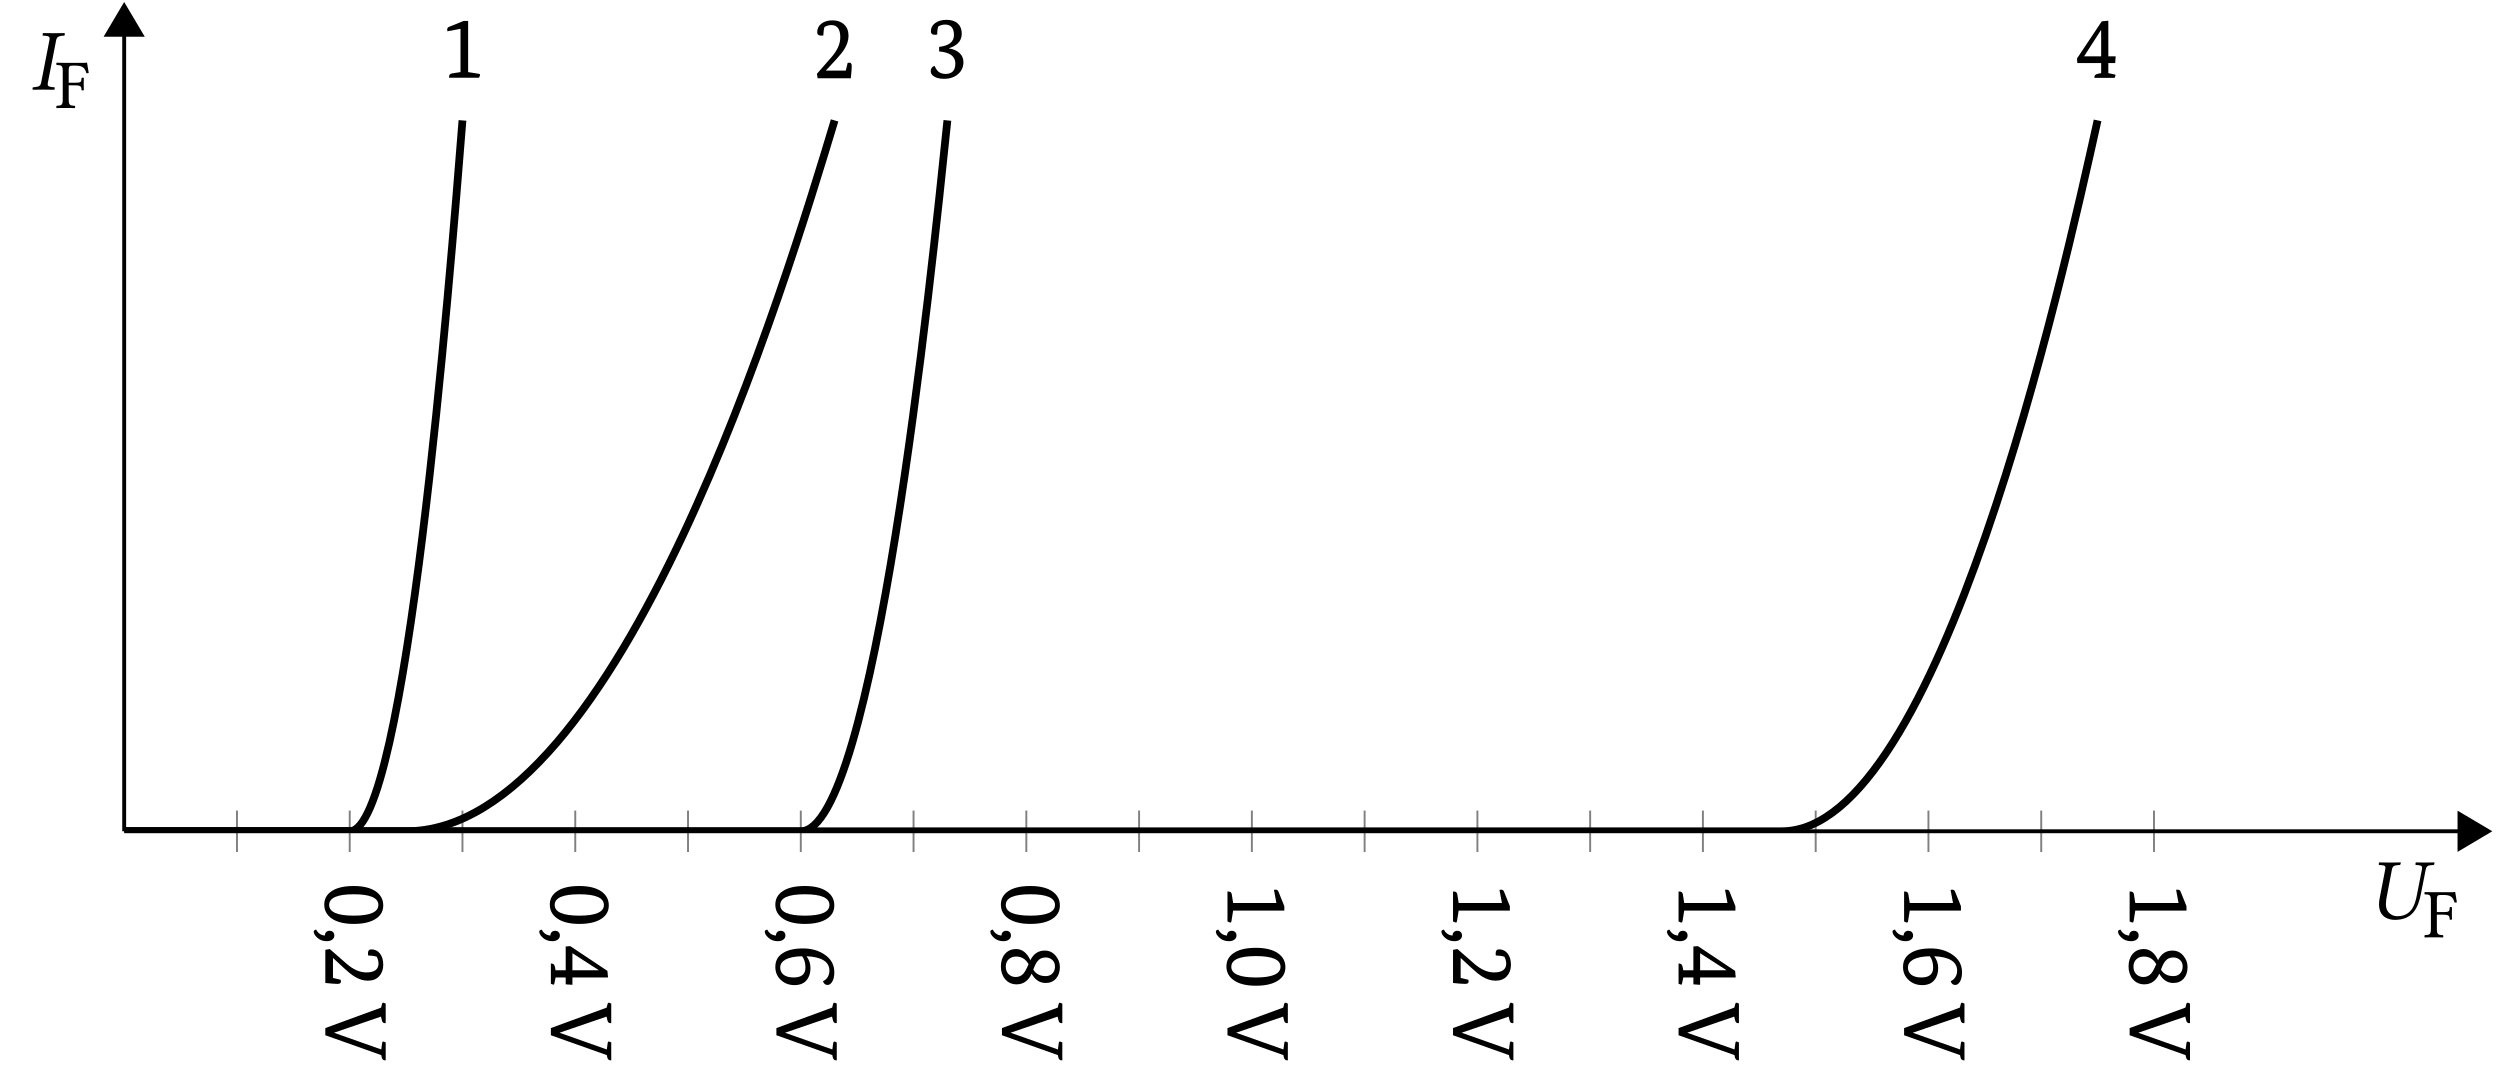 <?xml version="1.0" encoding="UTF-8"?>
<svg xmlns="http://www.w3.org/2000/svg" xmlns:xlink="http://www.w3.org/1999/xlink" width="255.587" height="111.668" viewBox="0 0 255.587 111.668">
<defs>
<g>
<g id="glyph-0-0">
<path d="M 0.391 2.234 C 0.391 2.961 1.227 3.328 2.906 3.328 C 4.582 3.328 5.422 2.961 5.422 2.234 C 5.422 1.504 4.582 1.141 2.906 1.141 C 1.227 1.141 0.391 1.504 0.391 2.234 Z M -0.109 2.203 C -0.109 1.617 0.141 1.16 0.641 0.828 C 1.16 0.473 1.914 0.297 2.906 0.297 C 3.883 0.297 4.641 0.484 5.172 0.859 C 5.672 1.211 5.922 1.688 5.922 2.281 C 5.922 2.863 5.672 3.316 5.172 3.641 C 4.648 3.992 3.895 4.172 2.906 4.172 C 1.926 4.172 1.172 3.984 0.641 3.609 C 0.141 3.254 -0.109 2.785 -0.109 2.203 Z M -0.109 2.203 "/>
</g>
<g id="glyph-0-1">
<path d="M 0.922 0.891 C 0.922 1.055 0.852 1.191 0.719 1.297 C 0.582 1.41 0.391 1.469 0.141 1.469 C -0.254 1.469 -0.582 1.344 -0.844 1.094 C -1.07 0.883 -1.188 0.68 -1.188 0.484 C -1.188 0.391 -1.102 0.32 -0.938 0.281 C -0.738 0.664 -0.441 0.867 -0.047 0.891 C -0.047 0.754 -0.004 0.641 0.078 0.547 C 0.172 0.453 0.285 0.406 0.422 0.406 C 0.578 0.406 0.695 0.445 0.781 0.531 C 0.875 0.625 0.922 0.742 0.922 0.891 Z M 0.922 0.891 "/>
</g>
<g id="glyph-0-2">
<path d="M 0.453 0.422 L 2.188 1.938 C 2.863 2.52 3.531 2.812 4.188 2.812 C 5.02 2.812 5.438 2.508 5.438 1.906 C 5.438 1.676 5.375 1.441 5.25 1.203 C 5.008 1.129 4.719 1.086 4.375 1.078 C 4.363 1.004 4.359 0.938 4.359 0.875 C 4.359 0.594 4.473 0.453 4.703 0.453 C 5.066 0.453 5.359 0.594 5.578 0.875 C 5.805 1.156 5.922 1.539 5.922 2.031 C 5.922 2.508 5.781 2.898 5.5 3.203 C 5.227 3.504 4.844 3.656 4.344 3.656 C 3.895 3.656 3.441 3.516 2.984 3.234 C 2.691 3.055 2.316 2.754 1.859 2.328 L 0.797 1.344 L 0.781 1.344 L 0.781 3.375 L 1.562 3.562 C 1.582 3.613 1.594 3.676 1.594 3.75 C 1.594 3.906 1.477 3.984 1.25 3.984 C 1.008 3.984 0.594 3.953 0 3.891 L 0 0.5 Z M 0.453 0.422 "/>
</g>
<g id="glyph-0-3">
<path d="M 6.172 5.844 C 6.141 5.844 6.113 5.844 6.094 5.844 C 5.926 5.844 5.816 5.742 5.766 5.547 L 5.719 5.312 L 0 3.281 L 0 2.547 L 5.703 0.453 L 5.797 0.078 C 5.816 -0.004 5.859 -0.047 5.922 -0.047 C 5.973 -0.047 6.055 -0.012 6.172 0.047 L 6.172 2.031 C 6.141 2.039 6.113 2.047 6.094 2.047 C 5.926 2.047 5.82 1.945 5.781 1.75 L 5.688 1.375 L 0.906 3.016 L 0.906 3.031 L 5.719 4.734 L 5.812 4.047 C 5.832 3.961 5.867 3.922 5.922 3.922 C 5.961 3.922 6.047 3.953 6.172 4.016 Z M 6.172 5.844 "/>
</g>
<g id="glyph-0-4">
<path d="M 1.984 0.125 L 5.781 2.656 L 5.844 3.328 L 2.203 3.328 L 2.203 4.078 L 1.516 4.031 L 1.516 3.328 L 0.484 3.328 L 0.359 3.938 C 0.348 4.02 0.316 4.062 0.266 4.062 C 0.234 4.062 0.145 4.031 0 3.969 L 0 1.906 C 0.02 1.906 0.047 1.906 0.078 1.906 C 0.242 1.906 0.352 2.004 0.406 2.203 L 0.484 2.594 L 1.516 2.594 L 1.516 0.156 Z M 2.203 0.859 L 2.203 2.594 L 4.891 2.594 L 4.891 2.578 L 2.219 0.859 Z M 2.203 0.859 "/>
</g>
<g id="glyph-0-5">
<path d="M 4.766 3.703 C 4.922 3.641 5.062 3.531 5.188 3.375 C 5.344 3.156 5.422 2.91 5.422 2.641 C 5.422 1.723 4.641 1.227 3.078 1.156 C 3.348 1.508 3.484 1.914 3.484 2.375 C 3.484 2.883 3.352 3.289 3.094 3.594 C 2.82 3.938 2.406 4.109 1.844 4.109 C 1.312 4.109 0.859 3.941 0.484 3.609 C 0.086 3.254 -0.109 2.801 -0.109 2.25 C -0.109 1.625 0.148 1.148 0.672 0.828 C 1.16 0.516 1.844 0.359 2.719 0.359 C 3.551 0.359 4.27 0.555 4.875 0.953 C 5.57 1.398 5.922 2.016 5.922 2.797 C 5.922 3.211 5.848 3.535 5.703 3.766 C 5.566 3.984 5.41 4.094 5.234 4.094 C 4.992 4.094 4.836 3.961 4.766 3.703 Z M 2.625 1.156 C 1.875 1.176 1.305 1.289 0.922 1.5 C 0.566 1.707 0.391 1.977 0.391 2.312 C 0.391 2.613 0.504 2.859 0.734 3.047 C 0.973 3.234 1.316 3.328 1.766 3.328 C 2.566 3.328 2.969 2.992 2.969 2.328 C 2.969 1.828 2.852 1.438 2.625 1.156 Z M 2.625 1.156 "/>
</g>
<g id="glyph-0-6">
<path d="M 3.031 2.938 C 2.707 3.664 2.195 4.031 1.5 4.031 C 1.008 4.031 0.613 3.848 0.312 3.484 C 0.031 3.141 -0.109 2.711 -0.109 2.203 C -0.109 1.691 0.02 1.273 0.281 0.953 C 0.57 0.598 0.961 0.422 1.453 0.422 C 2.066 0.422 2.551 0.801 2.906 1.562 C 3.227 0.906 3.719 0.578 4.375 0.578 C 4.812 0.578 5.176 0.742 5.469 1.078 C 5.77 1.422 5.922 1.816 5.922 2.266 C 5.922 2.754 5.789 3.145 5.531 3.438 C 5.27 3.738 4.914 3.891 4.469 3.891 C 3.863 3.891 3.383 3.57 3.031 2.938 Z M 3.203 2.531 C 3.473 2.969 3.895 3.188 4.469 3.188 C 4.738 3.188 4.957 3.109 5.125 2.953 C 5.32 2.773 5.422 2.523 5.422 2.203 C 5.422 1.922 5.328 1.695 5.141 1.531 C 4.953 1.363 4.727 1.281 4.469 1.281 C 4.125 1.281 3.859 1.395 3.672 1.625 C 3.516 1.789 3.359 2.094 3.203 2.531 Z M 2.719 1.969 C 2.426 1.445 2.004 1.188 1.453 1.188 C 1.148 1.188 0.895 1.281 0.688 1.469 C 0.488 1.656 0.391 1.906 0.391 2.219 C 0.391 2.539 0.484 2.797 0.672 2.984 C 0.867 3.18 1.113 3.281 1.406 3.281 C 1.727 3.281 1.992 3.16 2.203 2.922 C 2.359 2.742 2.531 2.426 2.719 1.969 Z M 2.719 1.969 "/>
</g>
<g id="glyph-0-7">
<path d="M 0.578 2.031 L 5 2.031 L 4.75 0.688 C 4.82 0.676 4.883 0.672 4.938 0.672 C 5.07 0.672 5.164 0.742 5.219 0.891 L 5.812 2.359 L 5.812 2.812 L 0.578 2.812 L 0.406 3.891 C 0.395 3.984 0.359 4.031 0.297 4.031 C 0.242 4.031 0.145 3.992 0 3.922 L 0 0.859 C 0.02 0.859 0.047 0.859 0.078 0.859 C 0.285 0.859 0.406 0.953 0.438 1.141 Z M 0.578 2.031 "/>
</g>
<g id="glyph-1-0">
<path d="M 2.031 -0.578 L 2.031 -5 L 0.688 -4.75 C 0.676 -4.82 0.672 -4.883 0.672 -4.938 C 0.672 -5.07 0.742 -5.164 0.891 -5.219 L 2.359 -5.812 L 2.812 -5.812 L 2.812 -0.578 L 3.891 -0.406 C 3.984 -0.395 4.031 -0.359 4.031 -0.297 C 4.031 -0.242 3.992 -0.145 3.922 0 L 0.859 0 C 0.859 -0.02 0.859 -0.047 0.859 -0.078 C 0.859 -0.285 0.953 -0.406 1.141 -0.438 Z M 2.031 -0.578 "/>
</g>
<g id="glyph-1-1">
<path d="M 0.422 -0.453 L 1.938 -2.188 C 2.52 -2.863 2.812 -3.531 2.812 -4.188 C 2.812 -5.02 2.508 -5.438 1.906 -5.438 C 1.676 -5.438 1.441 -5.375 1.203 -5.25 C 1.129 -5.008 1.086 -4.719 1.078 -4.375 C 1.004 -4.363 0.938 -4.359 0.875 -4.359 C 0.594 -4.359 0.453 -4.473 0.453 -4.703 C 0.453 -5.066 0.594 -5.359 0.875 -5.578 C 1.156 -5.805 1.539 -5.922 2.031 -5.922 C 2.508 -5.922 2.898 -5.781 3.203 -5.5 C 3.504 -5.227 3.656 -4.844 3.656 -4.344 C 3.656 -3.895 3.516 -3.441 3.234 -2.984 C 3.055 -2.691 2.754 -2.316 2.328 -1.859 L 1.344 -0.797 L 1.344 -0.781 L 3.375 -0.781 L 3.562 -1.562 C 3.613 -1.582 3.676 -1.594 3.75 -1.594 C 3.906 -1.594 3.984 -1.477 3.984 -1.25 C 3.984 -1.008 3.953 -0.594 3.891 0 L 0.5 0 Z M 0.422 -0.453 "/>
</g>
<g id="glyph-1-2">
<path d="M 1.391 -3.156 C 2.398 -3.27 2.906 -3.672 2.906 -4.359 C 2.906 -5.078 2.602 -5.438 2 -5.438 C 1.727 -5.438 1.492 -5.367 1.297 -5.234 C 1.223 -4.992 1.188 -4.723 1.188 -4.422 C 1.113 -4.398 1.039 -4.391 0.969 -4.391 C 0.688 -4.391 0.547 -4.508 0.547 -4.75 C 0.547 -5.094 0.691 -5.375 0.984 -5.594 C 1.285 -5.812 1.68 -5.922 2.172 -5.922 C 2.648 -5.922 3.023 -5.797 3.297 -5.547 C 3.566 -5.297 3.703 -4.953 3.703 -4.516 C 3.703 -4.098 3.562 -3.758 3.281 -3.5 C 3.094 -3.312 2.797 -3.148 2.391 -3.016 L 2.391 -3 C 2.859 -2.926 3.223 -2.766 3.484 -2.516 C 3.742 -2.273 3.875 -1.969 3.875 -1.594 C 3.875 -1.102 3.691 -0.695 3.328 -0.375 C 2.961 -0.051 2.484 0.109 1.891 0.109 C 1.41 0.109 1.051 0.012 0.812 -0.172 C 0.625 -0.305 0.531 -0.473 0.531 -0.672 C 0.531 -0.941 0.66 -1.125 0.922 -1.219 C 1.023 -0.988 1.125 -0.82 1.219 -0.719 C 1.414 -0.5 1.691 -0.391 2.047 -0.391 C 2.711 -0.391 3.047 -0.742 3.047 -1.453 C 3.047 -2.191 2.492 -2.602 1.391 -2.688 Z M 1.391 -3.156 "/>
</g>
<g id="glyph-1-3">
<path d="M 0.125 -1.984 L 2.656 -5.781 L 3.328 -5.844 L 3.328 -2.203 L 4.078 -2.203 L 4.031 -1.516 L 3.328 -1.516 L 3.328 -0.484 L 3.938 -0.359 C 4.02 -0.348 4.062 -0.316 4.062 -0.266 C 4.062 -0.234 4.031 -0.145 3.969 0 L 1.906 0 C 1.906 -0.02 1.906 -0.047 1.906 -0.078 C 1.906 -0.242 2.004 -0.352 2.203 -0.406 L 2.594 -0.484 L 2.594 -1.516 L 0.156 -1.516 Z M 0.859 -2.203 L 2.594 -2.203 L 2.594 -4.891 L 2.578 -4.891 L 0.859 -2.219 Z M 0.859 -2.203 "/>
</g>
<g id="glyph-2-0">
<path d="M 1.828 0.094 C 3.578 0.094 4.203 -1.047 4.5 -2.641 L 4.984 -5.094 C 5.031 -5.344 5.172 -5.484 5.547 -5.5 L 5.766 -5.516 C 5.812 -5.516 5.844 -5.547 5.844 -5.594 L 5.875 -5.766 L 5.859 -5.781 C 5.453 -5.781 5.109 -5.766 4.922 -5.766 C 4.719 -5.766 4.375 -5.781 3.984 -5.781 L 3.953 -5.766 L 3.922 -5.594 C 3.922 -5.547 3.953 -5.516 3.984 -5.516 L 4.203 -5.5 C 4.5 -5.484 4.609 -5.406 4.609 -5.219 C 4.609 -5.188 4.609 -5.141 4.594 -5.094 L 4.078 -2.469 C 3.891 -1.469 3.531 -0.281 2.078 -0.281 C 1.656 -0.281 1.344 -0.469 1.141 -0.719 C 0.953 -0.969 0.906 -1.25 0.906 -1.531 C 0.906 -1.812 0.953 -2.125 1.016 -2.406 L 1.531 -5.109 C 1.594 -5.359 1.734 -5.484 2.094 -5.5 L 2.312 -5.516 C 2.359 -5.516 2.391 -5.547 2.391 -5.594 L 2.438 -5.766 L 2.406 -5.781 C 2.016 -5.781 1.656 -5.766 1.312 -5.766 C 0.969 -5.766 0.641 -5.781 0.234 -5.781 L 0.203 -5.766 L 0.172 -5.594 C 0.172 -5.547 0.203 -5.516 0.234 -5.516 L 0.453 -5.5 C 0.734 -5.484 0.859 -5.422 0.859 -5.234 C 0.859 -5.188 0.859 -5.156 0.844 -5.109 L 0.266 -2.109 C 0.219 -1.875 0.203 -1.672 0.203 -1.484 C 0.203 -0.203 1.156 0.094 1.828 0.094 Z M 1.828 0.094 "/>
</g>
<g id="glyph-2-1">
<path d="M 1.906 -5.078 L 1.047 -0.672 C 0.984 -0.422 0.859 -0.297 0.484 -0.266 L 0.219 -0.234 C 0.172 -0.203 0.156 -0.062 0.203 0.016 C 0.594 0.016 0.922 0 1.266 0 C 1.609 0 2.016 0.016 2.406 0.016 C 2.438 -0.016 2.453 -0.203 2.438 -0.234 L 2.125 -0.266 C 1.781 -0.297 1.688 -0.406 1.734 -0.672 L 2.594 -5.078 C 2.656 -5.328 2.781 -5.453 3.156 -5.5 L 3.438 -5.516 C 3.469 -5.562 3.484 -5.703 3.453 -5.781 C 3.047 -5.781 2.719 -5.766 2.375 -5.766 C 2.031 -5.766 1.641 -5.781 1.25 -5.781 C 1.219 -5.75 1.188 -5.562 1.219 -5.516 L 1.516 -5.5 C 1.875 -5.469 1.969 -5.359 1.906 -5.078 Z M 1.906 -5.078 "/>
</g>
<g id="glyph-3-0">
<path d="M 2.031 -2.312 C 2.641 -2.312 2.656 -2.141 2.672 -1.828 C 2.719 -1.781 2.875 -1.781 2.906 -1.828 C 2.906 -2 2.891 -2.219 2.891 -2.453 C 2.891 -2.703 2.906 -2.891 2.906 -3.062 C 2.875 -3.109 2.719 -3.109 2.672 -3.062 C 2.656 -2.672 2.641 -2.578 2.031 -2.578 L 1.359 -2.578 L 1.359 -3.875 C 1.359 -4.266 1.453 -4.328 1.766 -4.328 L 2.078 -4.328 C 2.844 -4.328 3.016 -4.047 3.172 -3.547 C 3.266 -3.547 3.344 -3.562 3.406 -3.578 C 3.359 -3.875 3.25 -4.562 3.234 -4.625 C 3.234 -4.641 3.234 -4.641 3.219 -4.641 C 3.094 -4.625 3.062 -4.609 2.875 -4.609 L 1.047 -4.609 C 0.828 -4.609 0.422 -4.625 0.125 -4.625 C 0.078 -4.594 0.078 -4.438 0.125 -4.391 C 0.625 -4.375 0.75 -4.344 0.75 -3.75 L 0.75 -0.875 C 0.75 -0.281 0.625 -0.25 0.125 -0.219 C 0.078 -0.172 0.078 -0.031 0.125 0.016 C 0.375 0 0.734 0 1.062 0 C 1.375 0 1.734 0 1.984 0.016 C 2.031 -0.031 2.031 -0.172 1.984 -0.219 C 1.484 -0.25 1.359 -0.281 1.359 -0.875 L 1.359 -2.312 Z M 2.031 -2.312 "/>
</g>
</g>
<clipPath id="clip-0">
<path clip-rule="nonzero" d="M 245 77 L 255.004 77 L 255.004 93 L 245 93 Z M 245 77 "/>
</clipPath>
<clipPath id="clip-1">
<path clip-rule="nonzero" d="M 12.695 1 L 59 1 L 59 84.984 L 12.695 84.984 Z M 12.695 1 "/>
</clipPath>
<clipPath id="clip-2">
<path clip-rule="nonzero" d="M 12.695 1 L 97 1 L 97 84.984 L 12.695 84.984 Z M 12.695 1 "/>
</clipPath>
<clipPath id="clip-3">
<path clip-rule="nonzero" d="M 12.695 1 L 109 1 L 109 84.984 L 12.695 84.984 Z M 12.695 1 "/>
</clipPath>
<clipPath id="clip-4">
<path clip-rule="nonzero" d="M 12.695 1 L 226 1 L 226 84.984 L 12.695 84.984 Z M 12.695 1 "/>
</clipPath>
</defs>
<path fill="none" stroke-width="0.199" stroke-linecap="butt" stroke-linejoin="miter" stroke="rgb(50%, 50%, 50%)" stroke-opacity="1" stroke-miterlimit="10" d="M 11.565 -2.125 L 11.565 2.125 M 23.127 -2.125 L 23.127 2.125 M 34.688 -2.125 L 34.688 2.125 M 46.254 -2.125 L 46.254 2.125 M 57.816 -2.125 L 57.816 2.125 M 69.381 -2.125 L 69.381 2.125 M 80.943 -2.125 L 80.943 2.125 M 92.508 -2.125 L 92.508 2.125 M 104.07 -2.125 L 104.07 2.125 M 115.635 -2.125 L 115.635 2.125 M 127.197 -2.125 L 127.197 2.125 M 138.763 -2.125 L 138.763 2.125 M 150.324 -2.125 L 150.324 2.125 M 161.886 -2.125 L 161.886 2.125 M 173.451 -2.125 L 173.451 2.125 M 185.013 -2.125 L 185.013 2.125 M 196.578 -2.125 L 196.578 2.125 M 208.14 -2.125 L 208.14 2.125 " transform="matrix(0.997, 0, 0, -0.997, 12.696, 84.986)"/>
<path fill="none" stroke-width="0.399" stroke-linecap="butt" stroke-linejoin="miter" stroke="rgb(0%, 0%, 0%)" stroke-opacity="1" stroke-miterlimit="10" d="M -0 0.002 L 239.358 0.002 " transform="matrix(0.997, 0, 0, -0.997, 12.696, 84.986)"/>
<path fill-rule="nonzero" fill="rgb(0%, 0%, 0%)" fill-opacity="1" d="M 254.41 84.984 L 251.445 83.227 L 251.445 86.746 Z M 254.41 84.984 "/>
<g clip-path="url(#clip-0)">
<path fill="none" stroke-width="0.399" stroke-linecap="butt" stroke-linejoin="miter" stroke="rgb(0%, 0%, 0%)" stroke-opacity="1" stroke-miterlimit="10" d="M 3.174 0.002 L 0.2 1.765 L 0.2 -1.765 Z M 3.174 0.002 " transform="matrix(0.997, 0, 0, -0.997, 251.246, 84.986)"/>
</g>
<path fill="none" stroke-width="0.399" stroke-linecap="butt" stroke-linejoin="miter" stroke="rgb(0%, 0%, 0%)" stroke-opacity="1" stroke-miterlimit="10" d="M -0 0.002 L -0 81.568 " transform="matrix(0.997, 0, 0, -0.997, 12.696, 84.986)"/>
<path fill-rule="nonzero" fill="rgb(0%, 0%, 0%)" fill-opacity="1" stroke-width="0.399" stroke-linecap="butt" stroke-linejoin="miter" stroke="rgb(0%, 0%, 0%)" stroke-opacity="1" stroke-miterlimit="10" d="M 3.175 0 L 0.201 1.763 L 0.201 -1.763 Z M 3.175 0 " transform="matrix(0, -0.997, -0.997, 0, 12.696, 3.759)"/>
<g fill="rgb(0%, 0%, 0%)" fill-opacity="1">
<use xlink:href="#glyph-0-0" x="33.26" y="90.284"/>
<use xlink:href="#glyph-0-1" x="33.26" y="94.753"/>
<use xlink:href="#glyph-0-2" x="33.26" y="96.604"/>
</g>
<g fill="rgb(0%, 0%, 0%)" fill-opacity="1">
<use xlink:href="#glyph-0-3" x="33.26" y="102.558"/>
</g>
<g fill="rgb(0%, 0%, 0%)" fill-opacity="1">
<use xlink:href="#glyph-0-0" x="56.318" y="90.284"/>
<use xlink:href="#glyph-0-1" x="56.318" y="94.753"/>
<use xlink:href="#glyph-0-4" x="56.318" y="96.604"/>
</g>
<g fill="rgb(0%, 0%, 0%)" fill-opacity="1">
<use xlink:href="#glyph-0-3" x="56.318" y="102.558"/>
</g>
<g fill="rgb(0%, 0%, 0%)" fill-opacity="1">
<use xlink:href="#glyph-0-0" x="79.375" y="90.284"/>
<use xlink:href="#glyph-0-1" x="79.375" y="94.753"/>
<use xlink:href="#glyph-0-5" x="79.375" y="96.604"/>
</g>
<g fill="rgb(0%, 0%, 0%)" fill-opacity="1">
<use xlink:href="#glyph-0-3" x="79.375" y="102.558"/>
</g>
<g fill="rgb(0%, 0%, 0%)" fill-opacity="1">
<use xlink:href="#glyph-0-0" x="102.434" y="90.284"/>
<use xlink:href="#glyph-0-1" x="102.434" y="94.753"/>
<use xlink:href="#glyph-0-6" x="102.434" y="96.604"/>
</g>
<g fill="rgb(0%, 0%, 0%)" fill-opacity="1">
<use xlink:href="#glyph-0-3" x="102.434" y="102.558"/>
</g>
<g fill="rgb(0%, 0%, 0%)" fill-opacity="1">
<use xlink:href="#glyph-0-7" x="125.491" y="90.284"/>
<use xlink:href="#glyph-0-1" x="125.491" y="94.753"/>
<use xlink:href="#glyph-0-0" x="125.491" y="96.604"/>
</g>
<g fill="rgb(0%, 0%, 0%)" fill-opacity="1">
<use xlink:href="#glyph-0-3" x="125.491" y="102.558"/>
</g>
<g fill="rgb(0%, 0%, 0%)" fill-opacity="1">
<use xlink:href="#glyph-0-7" x="148.549" y="90.284"/>
<use xlink:href="#glyph-0-1" x="148.549" y="94.753"/>
<use xlink:href="#glyph-0-2" x="148.549" y="96.604"/>
</g>
<g fill="rgb(0%, 0%, 0%)" fill-opacity="1">
<use xlink:href="#glyph-0-3" x="148.549" y="102.558"/>
</g>
<g fill="rgb(0%, 0%, 0%)" fill-opacity="1">
<use xlink:href="#glyph-0-7" x="171.607" y="90.284"/>
<use xlink:href="#glyph-0-1" x="171.607" y="94.753"/>
<use xlink:href="#glyph-0-4" x="171.607" y="96.604"/>
</g>
<g fill="rgb(0%, 0%, 0%)" fill-opacity="1">
<use xlink:href="#glyph-0-3" x="171.607" y="102.558"/>
</g>
<g fill="rgb(0%, 0%, 0%)" fill-opacity="1">
<use xlink:href="#glyph-0-7" x="194.665" y="90.284"/>
<use xlink:href="#glyph-0-1" x="194.665" y="94.753"/>
<use xlink:href="#glyph-0-5" x="194.665" y="96.604"/>
</g>
<g fill="rgb(0%, 0%, 0%)" fill-opacity="1">
<use xlink:href="#glyph-0-3" x="194.665" y="102.558"/>
</g>
<g fill="rgb(0%, 0%, 0%)" fill-opacity="1">
<use xlink:href="#glyph-0-7" x="217.723" y="90.284"/>
<use xlink:href="#glyph-0-1" x="217.723" y="94.753"/>
<use xlink:href="#glyph-0-6" x="217.723" y="96.604"/>
</g>
<g fill="rgb(0%, 0%, 0%)" fill-opacity="1">
<use xlink:href="#glyph-0-3" x="217.723" y="102.558"/>
</g>
<g clip-path="url(#clip-1)">
<path fill="none" stroke-width="0.797" stroke-linecap="butt" stroke-linejoin="miter" stroke="rgb(0%, 0%, 0%)" stroke-opacity="1" stroke-miterlimit="10" d="M -0 0.002 L 11.565 0.002 M 11.565 0.002 L 23.127 0.002 C 28.91 0.002 33.388 56.49 34.688 72.894 " transform="matrix(0.997, 0, 0, -0.997, 12.696, 84.986)"/>
</g>
<g fill="rgb(0%, 0%, 0%)" fill-opacity="1">
<use xlink:href="#glyph-1-0" x="45.048" y="7.949"/>
</g>
<g clip-path="url(#clip-2)">
<path fill="none" stroke-width="0.797" stroke-linecap="butt" stroke-linejoin="miter" stroke="rgb(0%, 0%, 0%)" stroke-opacity="1" stroke-miterlimit="10" d="M -0 0.002 L 14.453 0.002 M 14.453 0.002 L 28.91 0.002 C 50.877 0.002 67.904 56.49 72.848 72.894 " transform="matrix(0.997, 0, 0, -0.997, 12.696, 84.986)"/>
</g>
<g fill="rgb(0%, 0%, 0%)" fill-opacity="1">
<use xlink:href="#glyph-1-1" x="83.093" y="8.002"/>
</g>
<g clip-path="url(#clip-3)">
<path fill="none" stroke-width="0.797" stroke-linecap="butt" stroke-linejoin="miter" stroke="rgb(0%, 0%, 0%)" stroke-opacity="1" stroke-miterlimit="10" d="M -0 0.002 L 34.688 0.002 M 34.688 0.002 L 69.381 0.002 C 76.896 0.002 82.721 56.49 84.414 72.894 " transform="matrix(0.997, 0, 0, -0.997, 12.696, 84.986)"/>
</g>
<g fill="rgb(0%, 0%, 0%)" fill-opacity="1">
<use xlink:href="#glyph-1-2" x="94.622" y="7.949"/>
</g>
<g clip-path="url(#clip-4)">
<path fill="none" stroke-width="0.797" stroke-linecap="butt" stroke-linejoin="miter" stroke="rgb(0%, 0%, 0%)" stroke-opacity="1" stroke-miterlimit="10" d="M -0 0.002 L 84.99 0.002 M 84.99 0.002 L 169.98 0.002 C 186.169 0.002 198.718 56.49 202.357 72.894 " transform="matrix(0.997, 0, 0, -0.997, 12.696, 84.986)"/>
</g>
<g fill="rgb(0%, 0%, 0%)" fill-opacity="1">
<use xlink:href="#glyph-1-3" x="212.217" y="7.962"/>
</g>
<g fill="rgb(0%, 0%, 0%)" fill-opacity="1">
<use xlink:href="#glyph-2-0" x="243.017" y="93.949"/>
</g>
<g fill="rgb(0%, 0%, 0%)" fill-opacity="1">
<use xlink:href="#glyph-3-0" x="247.773" y="95.826"/>
</g>
<g fill="rgb(0%, 0%, 0%)" fill-opacity="1">
<use xlink:href="#glyph-2-1" x="3.152" y="9.161"/>
</g>
<g fill="rgb(0%, 0%, 0%)" fill-opacity="1">
<use xlink:href="#glyph-3-0" x="5.665" y="11.038"/>
</g>
</svg>
